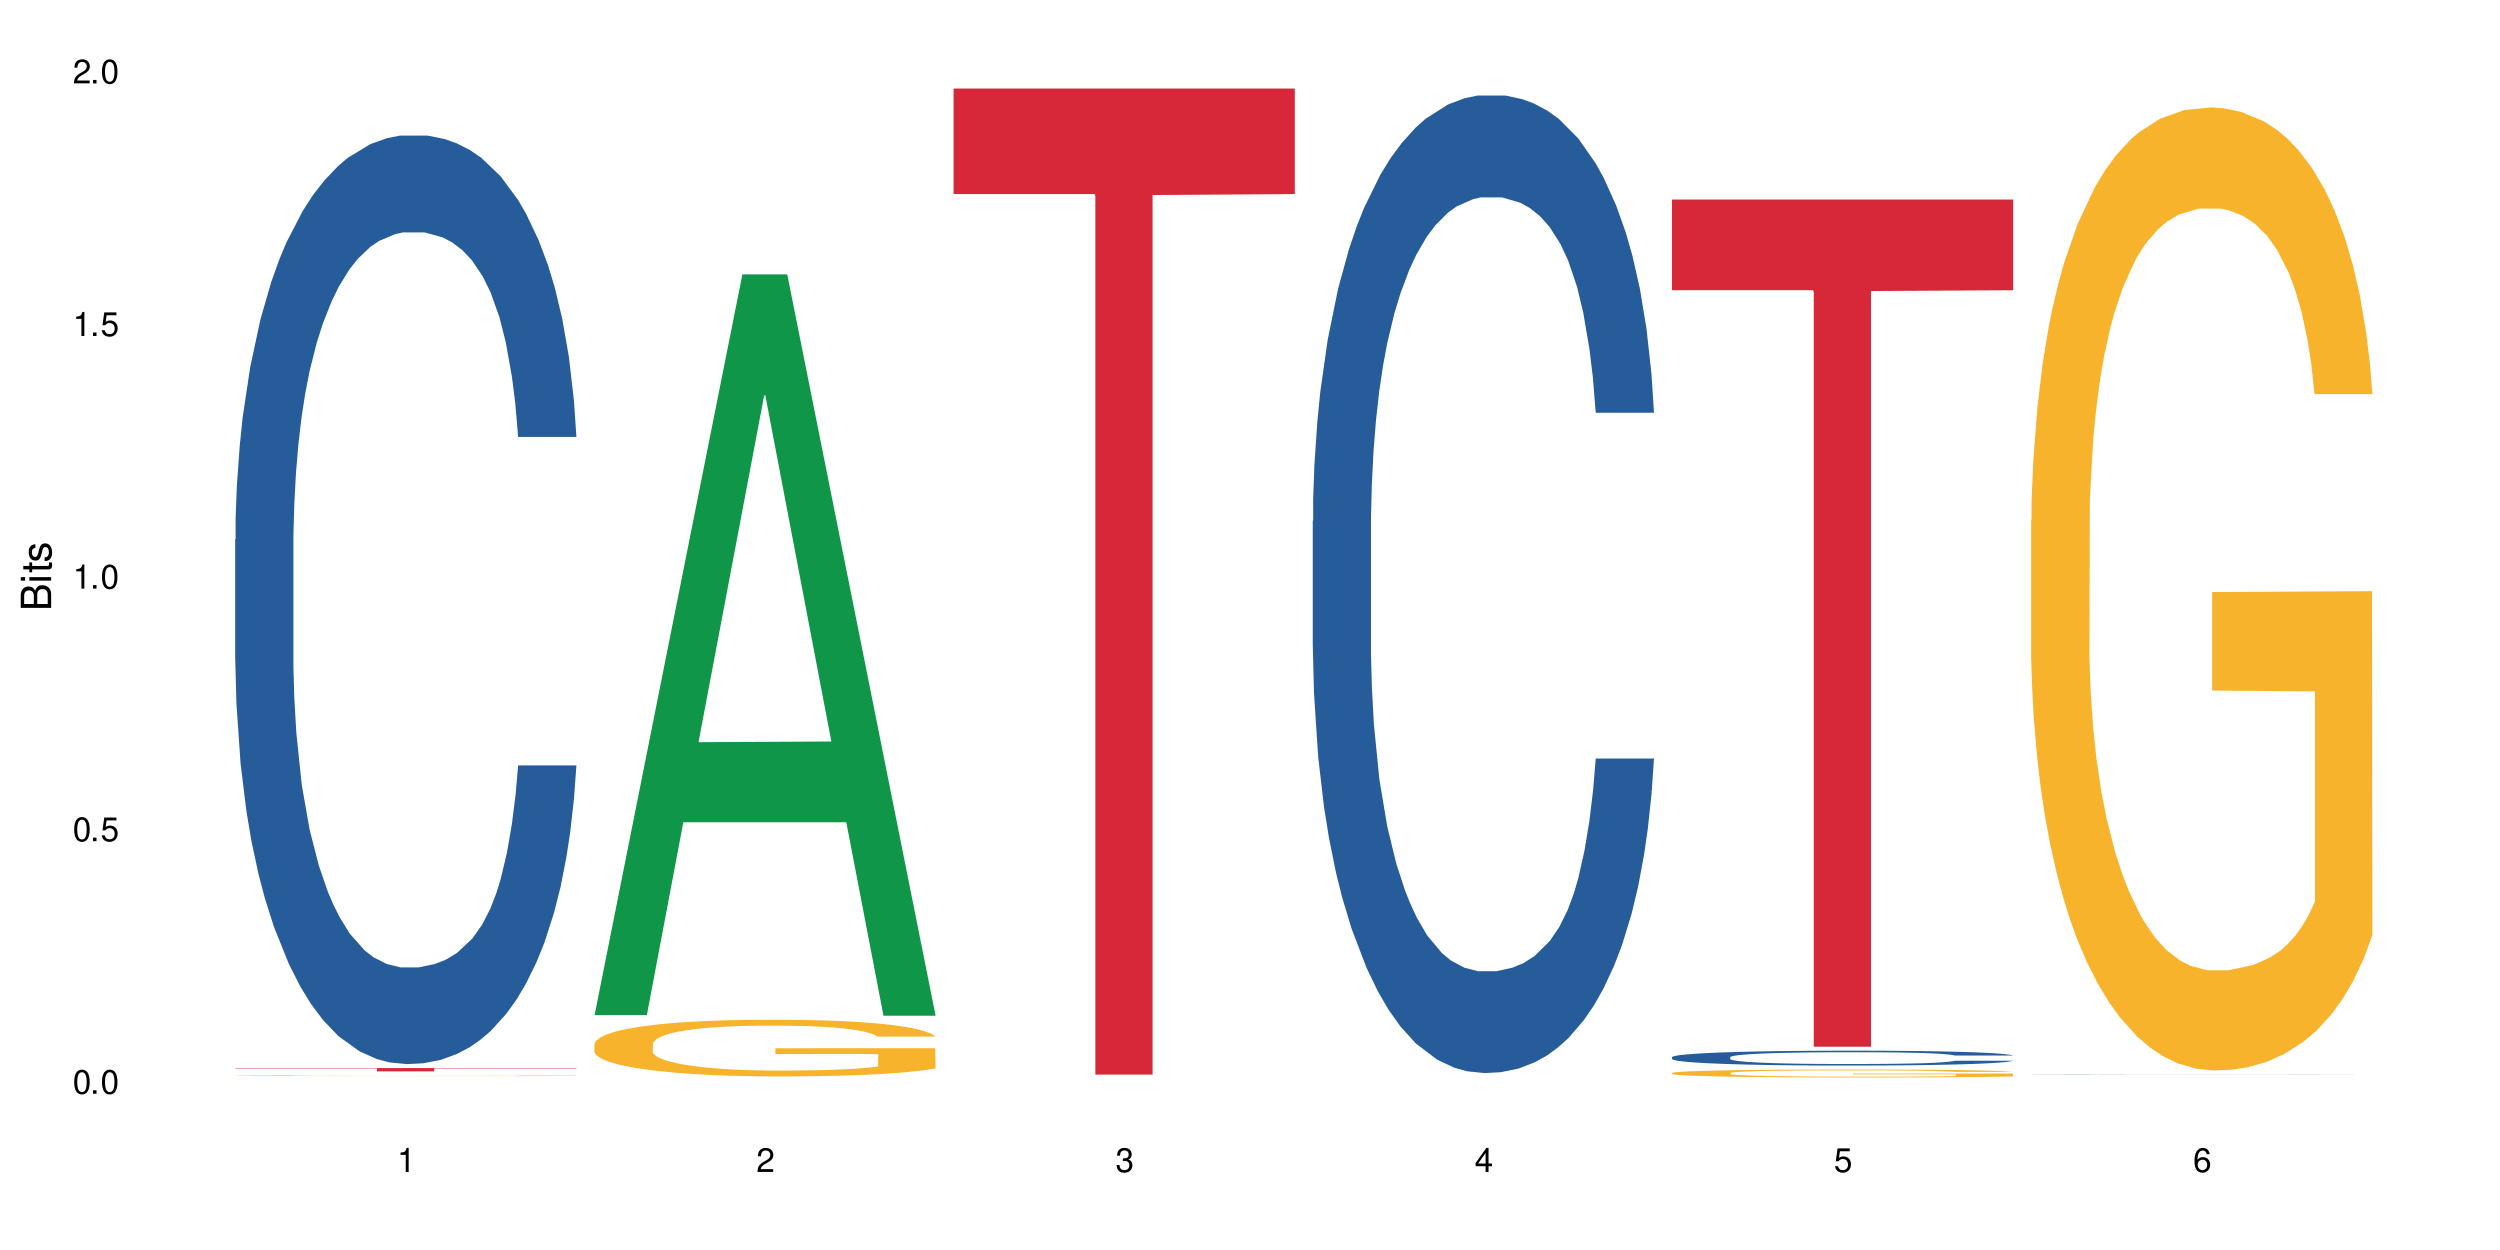 <?xml version="1.0" encoding="UTF-8"?>
<svg xmlns="http://www.w3.org/2000/svg" xmlns:xlink="http://www.w3.org/1999/xlink" width="720" height="360" viewBox="0 0 720 360">
<defs>
<g>
<g id="glyph-0-0">
</g>
<g id="glyph-0-1">
<path d="M 2.641 -6.938 C 2 -6.938 1.422 -6.656 1.078 -6.172 C 0.641 -5.562 0.406 -4.641 0.406 -3.359 C 0.406 -1.016 1.188 0.219 2.641 0.219 C 4.078 0.219 4.859 -1.016 4.859 -3.297 C 4.859 -4.641 4.656 -5.547 4.203 -6.172 C 3.844 -6.656 3.281 -6.938 2.641 -6.938 Z M 2.641 -6.188 C 3.547 -6.188 4 -5.25 4 -3.375 C 4 -1.406 3.562 -0.484 2.625 -0.484 C 1.734 -0.484 1.281 -1.438 1.281 -3.344 C 1.281 -5.25 1.734 -6.188 2.641 -6.188 Z M 2.641 -6.188 "/>
</g>
<g id="glyph-0-2">
<path d="M 1.828 -1 L 0.828 -1 L 0.828 0 L 1.828 0 Z M 1.828 -1 "/>
</g>
<g id="glyph-0-3">
<path d="M 4.562 -6.797 L 1.062 -6.797 L 0.547 -3.094 L 1.328 -3.094 C 1.719 -3.562 2.047 -3.734 2.578 -3.734 C 3.484 -3.734 4.062 -3.109 4.062 -2.094 C 4.062 -1.125 3.484 -0.531 2.578 -0.531 C 1.828 -0.531 1.375 -0.906 1.188 -1.672 L 0.328 -1.672 C 0.453 -1.109 0.547 -0.844 0.75 -0.594 C 1.125 -0.078 1.828 0.219 2.594 0.219 C 3.969 0.219 4.922 -0.781 4.922 -2.219 C 4.922 -3.562 4.031 -4.484 2.719 -4.484 C 2.25 -4.484 1.859 -4.359 1.469 -4.062 L 1.734 -5.969 L 4.562 -5.969 Z M 4.562 -6.797 "/>
</g>
<g id="glyph-0-4">
<path d="M 2.484 -4.938 L 2.484 0 L 3.328 0 L 3.328 -6.938 L 2.766 -6.938 C 2.469 -5.875 2.281 -5.734 0.984 -5.562 L 0.984 -4.938 Z M 2.484 -4.938 "/>
</g>
<g id="glyph-0-5">
<path d="M 4.859 -0.828 L 1.281 -0.828 C 1.359 -1.406 1.672 -1.781 2.5 -2.281 L 3.469 -2.828 C 4.406 -3.344 4.906 -4.062 4.906 -4.906 C 4.906 -5.484 4.672 -6.031 4.266 -6.406 C 3.859 -6.766 3.375 -6.938 2.719 -6.938 C 1.859 -6.938 1.219 -6.625 0.844 -6.031 C 0.609 -5.672 0.5 -5.234 0.484 -4.531 L 1.328 -4.531 C 1.359 -5.016 1.406 -5.281 1.531 -5.516 C 1.75 -5.938 2.188 -6.203 2.703 -6.203 C 3.469 -6.203 4.031 -5.641 4.031 -4.891 C 4.031 -4.344 3.719 -3.859 3.125 -3.516 L 2.234 -3 C 0.812 -2.172 0.406 -1.531 0.328 -0.016 L 4.859 -0.016 Z M 4.859 -0.828 "/>
</g>
<g id="glyph-0-6">
<path d="M 2.125 -3.188 L 2.578 -3.188 C 3.5 -3.188 3.984 -2.766 3.984 -1.922 C 3.984 -1.062 3.469 -0.531 2.594 -0.531 C 1.656 -0.531 1.203 -1 1.156 -2.016 L 0.312 -2.016 C 0.344 -1.453 0.438 -1.094 0.609 -0.781 C 0.953 -0.109 1.625 0.219 2.547 0.219 C 3.953 0.219 4.859 -0.625 4.859 -1.938 C 4.859 -2.828 4.516 -3.297 3.703 -3.594 C 4.344 -3.844 4.656 -4.328 4.656 -5.031 C 4.656 -6.219 3.875 -6.938 2.578 -6.938 C 1.203 -6.938 0.484 -6.172 0.453 -4.703 L 1.297 -4.703 C 1.312 -5.125 1.344 -5.359 1.453 -5.578 C 1.641 -5.969 2.062 -6.203 2.594 -6.203 C 3.344 -6.203 3.797 -5.75 3.797 -5 C 3.797 -4.516 3.609 -4.219 3.25 -4.047 C 3.016 -3.953 2.703 -3.922 2.125 -3.906 Z M 2.125 -3.188 "/>
</g>
<g id="glyph-0-7">
<path d="M 3.141 -1.672 L 3.141 0 L 3.984 0 L 3.984 -1.672 L 4.984 -1.672 L 4.984 -2.438 L 3.984 -2.438 L 3.984 -6.938 L 3.359 -6.938 L 0.266 -2.578 L 0.266 -1.672 Z M 3.141 -2.438 L 1 -2.438 L 3.141 -5.5 Z M 3.141 -2.438 "/>
</g>
<g id="glyph-0-8">
<path d="M 4.781 -5.125 C 4.609 -6.266 3.891 -6.938 2.844 -6.938 C 2.094 -6.938 1.422 -6.578 1.031 -5.953 C 0.594 -5.266 0.406 -4.422 0.406 -3.172 C 0.406 -2 0.578 -1.25 0.984 -0.641 C 1.359 -0.078 1.953 0.219 2.703 0.219 C 3.984 0.219 4.922 -0.75 4.922 -2.094 C 4.922 -3.375 4.062 -4.281 2.844 -4.281 C 2.172 -4.281 1.641 -4.031 1.281 -3.516 C 1.281 -5.234 1.828 -6.188 2.797 -6.188 C 3.391 -6.188 3.797 -5.797 3.938 -5.125 Z M 2.734 -3.531 C 3.547 -3.531 4.062 -2.953 4.062 -2.031 C 4.062 -1.156 3.484 -0.531 2.703 -0.531 C 1.922 -0.531 1.328 -1.188 1.328 -2.078 C 1.328 -2.938 1.906 -3.531 2.734 -3.531 Z M 2.734 -3.531 "/>
</g>
<g id="glyph-1-0">
</g>
<g id="glyph-1-1">
<path d="M 0 -0.953 L 0 -4.891 C 0 -5.719 -0.234 -6.344 -0.734 -6.797 C -1.188 -7.234 -1.812 -7.469 -2.5 -7.469 C -3.547 -7.469 -4.188 -7 -4.625 -5.875 C -4.984 -6.688 -5.625 -7.094 -6.531 -7.094 C -7.172 -7.094 -7.734 -6.859 -8.141 -6.391 C -8.562 -5.922 -8.75 -5.344 -8.75 -4.5 L -8.75 -0.953 Z M -4.984 -2.062 L -7.766 -2.062 L -7.766 -4.219 C -7.766 -4.844 -7.688 -5.203 -7.453 -5.5 C -7.219 -5.812 -6.859 -5.969 -6.375 -5.969 C -5.891 -5.969 -5.531 -5.812 -5.297 -5.5 C -5.062 -5.203 -4.984 -4.844 -4.984 -4.219 Z M -0.984 -2.062 L -4 -2.062 L -4 -4.781 C -4 -5.766 -3.438 -6.359 -2.484 -6.359 C -1.547 -6.359 -0.984 -5.766 -0.984 -4.781 Z M -0.984 -2.062 "/>
</g>
<g id="glyph-1-2">
<path d="M -6.281 -1.797 L -6.281 -0.797 L 0 -0.797 L 0 -1.797 Z M -8.75 -1.797 L -8.75 -0.797 L -7.484 -0.797 L -7.484 -1.797 Z M -8.75 -1.797 "/>
</g>
<g id="glyph-1-3">
<path d="M -6.281 -3.047 L -6.281 -2.016 L -8.016 -2.016 L -8.016 -1.016 L -6.281 -1.016 L -6.281 -0.172 L -5.469 -0.172 L -5.469 -1.016 L -0.719 -1.016 C -0.078 -1.016 0.281 -1.453 0.281 -2.234 C 0.281 -2.5 0.25 -2.719 0.188 -3.047 L -0.641 -3.047 C -0.609 -2.906 -0.594 -2.766 -0.594 -2.562 C -0.594 -2.141 -0.719 -2.016 -1.156 -2.016 L -5.469 -2.016 L -5.469 -3.047 Z M -6.281 -3.047 "/>
</g>
<g id="glyph-1-4">
<path d="M -4.531 -5.25 C -5.766 -5.25 -6.469 -4.422 -6.469 -2.969 C -6.469 -1.516 -5.719 -0.562 -4.547 -0.562 C -3.562 -0.562 -3.094 -1.062 -2.734 -2.562 L -2.516 -3.484 C -2.344 -4.188 -2.094 -4.469 -1.641 -4.469 C -1.047 -4.469 -0.641 -3.875 -0.641 -3 C -0.641 -2.453 -0.797 -2 -1.062 -1.75 C -1.25 -1.594 -1.422 -1.531 -1.875 -1.469 L -1.875 -0.406 C -0.422 -0.453 0.281 -1.266 0.281 -2.922 C 0.281 -4.5 -0.5 -5.516 -1.719 -5.516 C -2.656 -5.516 -3.172 -4.984 -3.469 -3.734 L -3.703 -2.766 C -3.891 -1.953 -4.156 -1.609 -4.594 -1.609 C -5.188 -1.609 -5.547 -2.125 -5.547 -2.938 C -5.547 -3.75 -5.203 -4.172 -4.531 -4.203 Z M -4.531 -5.25 "/>
</g>
</g>
</defs>
<rect x="-72" y="-36" width="864" height="432" fill="rgb(100%, 100%, 100%)" fill-opacity="1"/>
<path fill-rule="nonzero" fill="rgb(14.51%, 36.078%, 60%)" fill-opacity="1" d="M 67.73 155.406 L 67.852 155.164 L 67.852 149.297 L 68.211 140.008 L 69.051 128.273 L 69.887 120.207 L 72.047 105.785 L 75.043 91.855 L 78.156 81.098 L 80.434 74.742 L 82.473 69.855 L 87.145 60.812 L 90.145 56.168 L 93.379 52.012 L 97.332 47.855 L 100.211 45.41 L 106.684 41.5 L 111.477 39.789 L 115.191 39.059 L 123.223 39.059 L 128.016 40.035 L 131.492 41.258 L 135.324 43.211 L 138.562 45.41 L 144.195 50.789 L 149.227 57.633 L 151.504 61.543 L 155.102 69.121 L 157.855 76.453 L 159.773 82.809 L 161.934 91.855 L 163.848 102.855 L 165.289 115.32 L 166.008 125.832 L 149.227 125.832 L 148.391 116.055 L 147.43 108.477 L 145.633 98.453 L 143.836 91.367 L 141.316 84.277 L 139.039 79.633 L 135.926 74.988 L 133.168 72.055 L 130.293 69.855 L 127.535 68.387 L 122.262 66.922 L 116.148 66.922 L 113.871 67.41 L 109.199 69.367 L 106.684 71.078 L 103.086 74.5 L 100.57 77.676 L 97.574 82.566 L 95.535 86.723 L 93.02 93.078 L 91.223 98.699 L 89.184 106.766 L 87.984 112.875 L 86.906 119.719 L 85.949 127.785 L 85.23 136.34 L 84.75 145.387 L 84.508 154.184 L 84.508 192.07 L 84.75 200.871 L 85.348 211.137 L 86.906 226.047 L 89.184 239.004 L 91.82 249.27 L 94.336 256.602 L 95.777 260.023 L 97.691 263.934 L 100.688 268.824 L 105.004 273.711 L 107.52 275.668 L 111.355 277.621 L 115.312 278.602 L 120.586 278.602 L 125.258 277.621 L 128.375 276.402 L 131.609 274.445 L 136.043 270.289 L 138.801 266.379 L 141.199 261.734 L 142.996 257.09 L 144.195 253.18 L 145.992 245.602 L 147.43 237.293 L 148.508 228.738 L 149.227 220.426 L 166.008 220.426 L 165.289 230.203 L 164.207 239.734 L 163.129 246.824 L 161.453 255.379 L 159.535 262.957 L 156.777 271.512 L 154.5 277.133 L 151.504 283.246 L 148.75 287.891 L 145.754 292.043 L 141.316 296.934 L 138.441 299.379 L 135.324 301.578 L 131.609 303.531 L 126.938 305.242 L 121.902 306.223 L 117.227 306.465 L 112.195 305.977 L 108.48 305 L 103.566 302.801 L 97.453 298.398 L 93.02 293.754 L 89.543 289.109 L 86.547 284.223 L 83.191 277.621 L 78.875 266.867 L 76.238 258.559 L 74.441 251.715 L 72.406 242.18 L 70.969 233.625 L 69.289 219.938 L 68.09 202.582 L 67.73 189.137 Z M 67.73 155.406 "/>
<path fill-rule="nonzero" fill="rgb(96.863%, 70.196%, 16.863%)" fill-opacity="1" d="M 67.73 309.801 L 67.852 309.801 L 67.852 309.797 L 68.332 309.789 L 69.527 309.777 L 71.086 309.766 L 72.766 309.762 L 73.844 309.758 L 75.641 309.75 L 77.199 309.746 L 81.152 309.738 L 86.188 309.73 L 88.945 309.727 L 92.059 309.727 L 96.496 309.723 L 98.531 309.719 L 104.766 309.719 L 111.836 309.715 L 128.133 309.715 L 134.848 309.719 L 138.68 309.719 L 141.676 309.723 L 144.793 309.723 L 148.629 309.727 L 152.223 309.73 L 155.102 309.734 L 157.977 309.742 L 160.375 309.746 L 162.41 309.754 L 164.207 309.762 L 165.289 309.766 L 166.008 309.773 L 149.348 309.773 L 148.391 309.766 L 147.309 309.762 L 141.918 309.75 L 138.562 309.742 L 135.684 309.742 L 132.09 309.738 L 128.613 309.738 L 124.66 309.734 L 115.91 309.734 L 110.156 309.738 L 104.406 309.738 L 101.047 309.742 L 99.012 309.746 L 97.812 309.746 L 94.219 309.75 L 91.82 309.758 L 90.504 309.762 L 88.824 309.766 L 87.625 309.77 L 86.309 309.777 L 85.59 309.781 L 84.629 309.797 L 84.508 309.828 L 84.871 309.836 L 85.59 309.84 L 86.547 309.848 L 87.984 309.855 L 89.422 309.859 L 91.941 309.867 L 94.098 309.871 L 95.777 309.875 L 99.012 309.879 L 100.328 309.883 L 103.445 309.883 L 106.684 309.887 L 110.637 309.891 L 131.73 309.891 L 136.285 309.887 L 141.438 309.887 L 143.953 309.883 L 145.754 309.883 L 147.43 309.879 L 149.469 309.879 L 149.469 309.836 L 119.863 309.836 L 119.863 309.812 L 165.887 309.812 L 166.008 309.883 L 163.488 309.891 L 160.375 309.895 L 157.379 309.898 L 154.262 309.898 L 149.828 309.902 L 146.23 309.906 L 140.719 309.906 L 135.684 309.91 L 105.844 309.91 L 102.008 309.906 L 98.172 309.906 L 93.379 309.902 L 90.262 309.898 L 87.027 309.895 L 83.789 309.891 L 80.914 309.883 L 77.078 309.875 L 75.043 309.871 L 73.125 309.863 L 71.688 309.859 L 70.367 309.852 L 69.41 309.848 L 68.449 309.84 L 67.969 309.832 L 67.73 309.828 Z M 67.73 309.801 "/>
<path fill-rule="nonzero" fill="rgb(83.922%, 15.686%, 22.353%)" fill-opacity="1" d="M 67.73 307.609 L 166.008 307.609 L 166.008 307.711 L 125.047 307.715 L 125.047 308.57 L 108.57 308.57 L 108.57 307.715 L 108.332 307.711 L 67.73 307.711 Z M 67.73 307.609 "/>
<path fill-rule="nonzero" fill="rgb(6.275%, 58.824%, 28.235%)" fill-opacity="1" d="M 171.18 292.336 L 171.285 292.133 L 213.809 79.031 L 226.723 79.031 L 269.453 292.535 L 254.441 292.535 L 243.73 236.805 L 196.797 236.805 L 186.297 292.336 L 171.18 292.336 L 201.312 213.75 L 239.426 213.551 L 220.422 113.914 L 220.211 113.715 L 220 114.316 L 201.207 213.551 L 201.312 213.75 Z M 171.18 292.336 "/>
<path fill-rule="nonzero" fill="rgb(96.863%, 70.196%, 16.863%)" fill-opacity="1" d="M 171.18 300.672 L 171.297 300.656 L 171.297 300.359 L 171.777 299.688 L 172.977 298.766 L 174.535 298.004 L 176.211 297.406 L 177.293 297.094 L 179.09 296.648 L 180.648 296.32 L 184.602 295.648 L 189.637 295.02 L 192.391 294.754 L 195.508 294.5 L 199.941 294.215 L 201.98 294.113 L 208.211 293.875 L 215.281 293.723 L 223.074 293.68 L 226.668 293.695 L 231.582 293.754 L 238.293 293.918 L 242.129 294.066 L 245.125 294.215 L 248.242 294.41 L 252.078 294.707 L 255.672 295.066 L 258.547 295.426 L 261.426 295.871 L 263.82 296.348 L 265.859 296.871 L 267.656 297.496 L 268.734 298.02 L 269.453 298.539 L 252.797 298.539 L 251.836 298.02 L 250.758 297.617 L 248.961 297.125 L 247.164 296.766 L 245.363 296.484 L 242.008 296.094 L 239.133 295.855 L 235.539 295.648 L 232.062 295.512 L 228.105 295.426 L 225.711 295.395 L 219.359 295.395 L 213.605 295.5 L 210.25 295.617 L 207.852 295.738 L 204.496 295.961 L 202.461 296.141 L 201.262 296.258 L 197.664 296.723 L 195.27 297.141 L 193.949 297.422 L 192.273 297.871 L 191.074 298.273 L 189.754 298.867 L 189.035 299.316 L 188.078 300.328 L 187.957 303.012 L 188.316 303.582 L 189.035 304.191 L 189.996 304.727 L 191.434 305.297 L 192.871 305.727 L 195.387 306.309 L 197.547 306.695 L 199.223 306.949 L 202.461 307.352 L 203.777 307.488 L 206.895 307.754 L 210.129 307.965 L 214.086 308.145 L 217.082 308.234 L 221.875 308.309 L 227.988 308.309 L 235.18 308.219 L 239.73 308.098 L 242.848 307.98 L 244.887 307.875 L 247.402 307.711 L 249.199 307.562 L 250.879 307.398 L 252.914 307.145 L 252.914 303.582 L 223.312 303.566 L 223.312 301.895 L 269.336 301.879 L 269.453 307.711 L 266.938 308.113 L 263.82 308.5 L 260.824 308.801 L 257.711 309.051 L 253.273 309.336 L 249.68 309.516 L 244.168 309.723 L 239.133 309.859 L 233.859 309.945 L 229.184 309.992 L 223.672 310.008 L 218.758 309.977 L 213.484 309.887 L 209.289 309.77 L 205.457 309.621 L 201.621 309.426 L 196.828 309.113 L 193.711 308.859 L 190.473 308.547 L 187.238 308.172 L 184.363 307.77 L 182.445 307.457 L 180.527 307.098 L 178.488 306.652 L 176.57 306.145 L 175.133 305.684 L 173.816 305.16 L 172.855 304.668 L 171.898 303.996 L 171.418 303.461 L 171.18 303 Z M 171.18 300.672 "/>
<path fill-rule="nonzero" fill="rgb(83.922%, 15.686%, 22.353%)" fill-opacity="1" d="M 274.629 25.5 L 372.902 25.5 L 372.902 55.898 L 331.945 56.164 L 331.945 309.492 L 315.465 309.492 L 315.465 56.43 L 315.227 55.898 L 274.629 55.898 Z M 274.629 25.5 "/>
<path fill-rule="nonzero" fill="rgb(14.51%, 36.078%, 60%)" fill-opacity="1" d="M 378.074 150.012 L 378.195 149.754 L 378.195 143.578 L 378.555 133.797 L 379.395 121.445 L 380.23 112.953 L 382.391 97.77 L 385.387 83.102 L 388.5 71.777 L 390.777 65.09 L 392.816 59.941 L 397.492 50.418 L 400.488 45.531 L 403.723 41.156 L 407.676 36.781 L 410.555 34.207 L 417.027 30.09 L 421.82 28.289 L 425.535 27.516 L 433.566 27.516 L 438.359 28.547 L 441.836 29.832 L 445.668 31.891 L 448.906 34.207 L 454.539 39.867 L 459.57 47.074 L 461.848 51.191 L 465.445 59.168 L 468.199 66.891 L 470.117 73.582 L 472.277 83.102 L 474.191 94.684 L 475.633 107.809 L 476.352 118.871 L 459.57 118.871 L 458.734 108.578 L 457.773 100.602 L 455.977 90.051 L 454.18 82.586 L 451.66 75.125 L 449.383 70.234 L 446.27 65.344 L 443.512 62.258 L 440.637 59.941 L 437.879 58.398 L 432.605 56.852 L 426.492 56.852 L 424.215 57.367 L 419.543 59.426 L 417.027 61.227 L 413.43 64.832 L 410.914 68.176 L 407.918 73.324 L 405.879 77.699 L 403.363 84.391 L 401.566 90.309 L 399.527 98.801 L 398.328 105.234 L 397.25 112.438 L 396.293 120.93 L 395.574 129.938 L 395.094 139.461 L 394.855 148.723 L 394.855 188.613 L 395.094 197.875 L 395.691 208.684 L 397.25 224.383 L 399.527 238.023 L 402.164 248.832 L 404.68 256.551 L 406.121 260.152 L 408.035 264.27 L 411.035 269.418 L 415.348 274.566 L 417.863 276.625 L 421.699 278.684 L 425.656 279.711 L 430.93 279.711 L 435.602 278.684 L 438.719 277.395 L 441.953 275.336 L 446.387 270.961 L 449.145 266.844 L 451.543 261.957 L 453.34 257.066 L 454.539 252.949 L 456.336 244.969 L 457.773 236.223 L 458.852 227.215 L 459.57 218.465 L 476.352 218.465 L 475.633 228.758 L 474.555 238.793 L 473.473 246.258 L 471.797 255.266 L 469.879 263.242 L 467.121 272.25 L 464.844 278.168 L 461.848 284.602 L 459.094 289.492 L 456.098 293.867 L 451.66 299.012 L 448.785 301.586 L 445.668 303.902 L 441.953 305.961 L 437.281 307.762 L 432.246 308.793 L 427.574 309.051 L 422.539 308.535 L 418.824 307.504 L 413.91 305.188 L 407.797 300.555 L 403.363 295.668 L 399.887 290.777 L 396.891 285.629 L 393.535 278.684 L 389.223 267.359 L 386.586 258.609 L 384.785 251.402 L 382.75 241.367 L 381.312 232.359 L 379.633 217.949 L 378.434 199.68 L 378.074 185.523 Z M 378.074 150.012 "/>
<path fill-rule="nonzero" fill="rgb(14.51%, 36.078%, 60%)" fill-opacity="1" d="M 481.523 304.461 L 481.645 304.457 L 481.645 304.363 L 482.004 304.215 L 482.84 304.023 L 483.68 303.895 L 485.836 303.664 L 488.832 303.441 L 491.949 303.27 L 494.227 303.168 L 496.266 303.09 L 500.938 302.945 L 503.934 302.871 L 507.172 302.805 L 511.125 302.738 L 514 302.699 L 520.473 302.637 L 525.27 302.609 L 528.984 302.598 L 537.012 302.598 L 541.809 302.613 L 545.281 302.633 L 549.117 302.664 L 552.352 302.699 L 557.984 302.785 L 563.02 302.895 L 565.297 302.957 L 568.891 303.078 L 571.648 303.195 L 573.566 303.297 L 575.723 303.441 L 577.641 303.617 L 579.078 303.816 L 579.797 303.984 L 563.02 303.984 L 562.18 303.828 L 561.223 303.707 L 559.426 303.547 L 557.625 303.434 L 555.109 303.32 L 552.832 303.246 L 549.715 303.172 L 546.961 303.125 L 544.082 303.09 L 541.328 303.066 L 536.055 303.043 L 529.941 303.043 L 527.664 303.051 L 522.992 303.082 L 520.473 303.109 L 516.879 303.164 L 514.363 303.215 L 511.367 303.293 L 509.328 303.359 L 506.812 303.461 L 505.012 303.551 L 502.977 303.68 L 501.777 303.777 L 500.699 303.887 L 499.738 304.016 L 499.02 304.156 L 498.543 304.301 L 498.301 304.441 L 498.301 305.047 L 498.543 305.188 L 499.141 305.352 L 500.699 305.59 L 502.977 305.801 L 505.613 305.965 L 508.129 306.082 L 509.566 306.137 L 511.484 306.199 L 514.48 306.277 L 518.797 306.355 L 521.312 306.387 L 525.148 306.418 L 529.102 306.434 L 534.375 306.434 L 539.051 306.418 L 542.168 306.398 L 545.402 306.367 L 549.836 306.301 L 552.594 306.238 L 554.988 306.164 L 556.789 306.09 L 557.984 306.027 L 559.785 305.906 L 561.223 305.773 L 562.301 305.633 L 563.02 305.5 L 579.797 305.5 L 579.078 305.656 L 578 305.812 L 576.922 305.926 L 575.246 306.062 L 573.328 306.184 L 570.57 306.32 L 568.293 306.41 L 565.297 306.508 L 562.539 306.582 L 559.543 306.648 L 555.109 306.727 L 552.234 306.766 L 549.117 306.801 L 545.402 306.832 L 540.727 306.859 L 535.695 306.875 L 531.02 306.879 L 525.988 306.871 L 522.27 306.855 L 517.359 306.82 L 511.246 306.75 L 506.812 306.676 L 503.336 306.602 L 500.34 306.523 L 496.984 306.418 L 492.668 306.246 L 490.031 306.113 L 488.234 306.004 L 486.195 305.852 L 484.758 305.711 L 483.082 305.492 L 481.883 305.215 L 481.523 305 Z M 481.523 304.461 "/>
<path fill-rule="nonzero" fill="rgb(96.863%, 70.196%, 16.863%)" fill-opacity="1" d="M 481.523 309.008 L 481.645 309.004 L 481.645 308.961 L 482.121 308.867 L 483.32 308.738 L 484.879 308.633 L 486.555 308.547 L 487.637 308.504 L 489.434 308.441 L 490.992 308.395 L 494.945 308.301 L 499.98 308.211 L 502.734 308.176 L 505.852 308.141 L 510.285 308.098 L 512.324 308.086 L 518.555 308.051 L 525.629 308.031 L 533.418 308.023 L 537.012 308.027 L 541.926 308.035 L 548.637 308.059 L 552.473 308.078 L 555.469 308.098 L 558.586 308.125 L 562.422 308.168 L 566.016 308.219 L 568.891 308.27 L 571.77 308.332 L 574.164 308.398 L 576.203 308.473 L 578 308.559 L 579.078 308.633 L 579.797 308.707 L 563.141 308.707 L 562.18 308.633 L 561.102 308.578 L 559.305 308.508 L 557.508 308.457 L 555.711 308.418 L 552.352 308.363 L 549.477 308.328 L 545.883 308.301 L 542.406 308.281 L 538.449 308.27 L 536.055 308.266 L 529.703 308.266 L 523.949 308.277 L 520.594 308.297 L 518.195 308.312 L 514.84 308.344 L 512.805 308.371 L 511.605 308.387 L 508.008 308.449 L 505.613 308.512 L 504.293 308.551 L 502.617 308.613 L 501.418 308.668 L 500.098 308.754 L 499.379 308.816 L 498.422 308.957 L 498.301 309.336 L 498.66 309.414 L 499.379 309.5 L 500.34 309.578 L 501.777 309.656 L 503.215 309.719 L 505.73 309.801 L 507.891 309.852 L 509.566 309.891 L 512.805 309.945 L 514.121 309.965 L 517.238 310.004 L 520.473 310.031 L 524.43 310.059 L 527.426 310.07 L 532.219 310.078 L 538.332 310.078 L 545.523 310.066 L 550.078 310.051 L 553.191 310.035 L 555.23 310.02 L 557.746 309.996 L 559.543 309.977 L 561.223 309.953 L 563.258 309.918 L 563.258 309.414 L 533.656 309.414 L 533.656 309.18 L 579.68 309.176 L 579.797 309.996 L 577.281 310.051 L 574.164 310.105 L 571.168 310.148 L 568.055 310.184 L 563.617 310.223 L 560.023 310.25 L 554.512 310.277 L 549.477 310.297 L 544.203 310.309 L 539.531 310.316 L 534.016 310.32 L 529.102 310.316 L 523.828 310.301 L 519.637 310.285 L 515.801 310.266 L 511.965 310.238 L 507.172 310.191 L 504.055 310.156 L 500.82 310.113 L 497.582 310.062 L 494.707 310.004 L 492.789 309.961 L 490.871 309.91 L 488.832 309.848 L 486.918 309.777 L 485.477 309.711 L 484.16 309.637 L 483.199 309.57 L 482.242 309.473 L 481.762 309.398 L 481.523 309.332 Z M 481.523 309.008 "/>
<path fill-rule="nonzero" fill="rgb(83.922%, 15.686%, 22.353%)" fill-opacity="1" d="M 481.523 57.469 L 579.797 57.469 L 579.797 83.586 L 538.84 83.816 L 538.84 301.453 L 522.363 301.453 L 522.363 84.043 L 522.121 83.586 L 481.523 83.586 Z M 481.523 57.469 "/>
<path fill-rule="nonzero" fill="rgb(14.51%, 36.078%, 60%)" fill-opacity="1" d="M 584.973 309.484 L 585.09 309.484 L 585.09 309.48 L 585.449 309.48 L 587.129 309.473 L 589.285 309.469 L 592.281 309.465 L 595.398 309.461 L 597.676 309.461 L 599.711 309.457 L 604.387 309.457 L 607.383 309.453 L 614.574 309.453 L 617.449 309.449 L 655.801 309.449 L 661.434 309.453 L 666.469 309.453 L 668.746 309.457 L 672.34 309.457 L 675.098 309.461 L 677.016 309.461 L 679.172 309.465 L 681.09 309.469 L 682.527 309.473 L 683.246 309.473 L 665.629 309.473 L 664.672 309.469 L 662.871 309.465 L 661.074 309.465 L 658.559 309.461 L 653.164 309.461 L 650.406 309.457 L 623.922 309.457 L 620.328 309.461 L 614.812 309.461 L 612.777 309.465 L 608.461 309.465 L 606.426 309.469 L 605.227 309.469 L 604.148 309.473 L 603.188 309.477 L 602.469 309.477 L 601.988 309.48 L 601.75 309.484 L 601.75 309.492 L 601.988 309.496 L 602.59 309.5 L 604.148 309.504 L 606.426 309.508 L 609.059 309.512 L 611.578 309.512 L 613.016 309.516 L 617.93 309.516 L 622.242 309.52 L 648.852 309.52 L 653.285 309.516 L 658.438 309.516 L 660.234 309.512 L 663.23 309.512 L 664.672 309.508 L 665.75 309.504 L 683.246 309.504 L 682.527 309.504 L 680.371 309.512 L 678.691 309.512 L 676.773 309.516 L 674.02 309.516 L 671.742 309.52 L 668.746 309.52 L 665.988 309.523 L 658.559 309.523 L 655.68 309.527 L 614.695 309.527 L 610.258 309.523 L 606.785 309.523 L 603.789 309.52 L 600.43 309.52 L 596.117 309.516 L 593.48 309.512 L 591.684 309.512 L 589.645 309.508 L 588.207 309.508 L 586.527 309.504 L 585.332 309.496 L 584.973 309.492 Z M 584.973 309.484 "/>
<path fill-rule="nonzero" fill="rgb(96.863%, 70.196%, 16.863%)" fill-opacity="1" d="M 584.973 149.738 L 585.09 149.484 L 585.09 144.418 L 585.57 133.02 L 586.77 117.316 L 588.328 104.398 L 590.004 94.266 L 591.082 88.945 L 592.883 81.348 L 594.438 75.773 L 598.395 64.375 L 603.426 53.738 L 606.184 49.18 L 609.301 44.871 L 613.734 40.059 L 615.773 38.285 L 622.004 34.234 L 629.074 31.699 L 636.867 30.941 L 640.461 31.195 L 645.375 32.207 L 652.086 34.992 L 655.922 37.527 L 658.918 40.059 L 662.035 43.352 L 665.867 48.418 L 669.465 54.496 L 672.34 60.578 L 675.215 68.176 L 677.613 76.281 L 679.652 85.148 L 681.449 95.785 L 682.527 104.652 L 683.246 113.516 L 666.586 113.516 L 665.629 104.652 L 664.551 97.812 L 662.754 89.453 L 660.953 83.375 L 659.156 78.562 L 655.801 71.977 L 652.926 67.922 L 649.328 64.375 L 645.855 62.098 L 641.898 60.578 L 639.504 60.07 L 633.148 60.07 L 627.398 61.844 L 624.043 63.871 L 621.645 65.898 L 618.289 69.695 L 616.25 72.734 L 615.055 74.762 L 611.457 82.613 L 609.059 89.707 L 607.742 94.52 L 606.062 102.117 L 604.867 108.957 L 603.547 119.09 L 602.828 126.688 L 601.871 143.914 L 601.75 189.508 L 602.109 199.133 L 602.828 209.52 L 603.789 218.637 L 605.227 228.262 L 606.664 235.609 L 609.18 245.488 L 611.336 252.07 L 613.016 256.379 L 616.25 263.219 L 617.57 265.496 L 620.688 270.055 L 623.922 273.602 L 627.875 276.641 L 630.871 278.164 L 635.668 279.43 L 641.777 279.43 L 648.969 277.91 L 653.523 275.883 L 656.641 273.855 L 658.676 272.082 L 661.195 269.297 L 662.992 266.762 L 664.672 263.977 L 666.707 259.672 L 666.707 199.133 L 637.105 198.879 L 637.105 170.508 L 683.125 170.258 L 683.246 269.297 L 680.73 276.137 L 677.613 282.723 L 674.617 287.789 L 671.5 292.094 L 667.066 296.906 L 663.473 299.945 L 657.957 303.492 L 652.926 305.773 L 647.652 307.293 L 642.977 308.051 L 637.465 308.305 L 632.551 307.797 L 627.277 306.277 L 623.082 304.254 L 619.246 301.719 L 615.414 298.426 L 610.617 293.105 L 607.504 288.801 L 604.266 283.48 L 601.031 277.148 L 598.156 270.309 L 596.238 264.992 L 594.32 258.91 L 592.281 251.312 L 590.363 242.699 L 588.926 234.848 L 587.609 225.98 L 586.648 217.625 L 585.691 206.227 L 585.211 197.105 L 584.973 189.254 Z M 584.973 149.738 "/>
<g fill="rgb(0%, 0%, 0%)" fill-opacity="1">
<use xlink:href="#glyph-0-1" x="20.965" y="314.993"/>
<use xlink:href="#glyph-0-2" x="25.965" y="314.993"/>
<use xlink:href="#glyph-0-1" x="28.965" y="314.993"/>
</g>
<g fill="rgb(0%, 0%, 0%)" fill-opacity="1">
<use xlink:href="#glyph-0-1" x="20.965" y="242.251"/>
<use xlink:href="#glyph-0-2" x="25.965" y="242.251"/>
<use xlink:href="#glyph-0-3" x="28.965" y="242.251"/>
</g>
<g fill="rgb(0%, 0%, 0%)" fill-opacity="1">
<use xlink:href="#glyph-0-4" x="20.965" y="169.509"/>
<use xlink:href="#glyph-0-2" x="25.965" y="169.509"/>
<use xlink:href="#glyph-0-1" x="28.965" y="169.509"/>
</g>
<g fill="rgb(0%, 0%, 0%)" fill-opacity="1">
<use xlink:href="#glyph-0-4" x="20.965" y="96.767"/>
<use xlink:href="#glyph-0-2" x="25.965" y="96.767"/>
<use xlink:href="#glyph-0-3" x="28.965" y="96.767"/>
</g>
<g fill="rgb(0%, 0%, 0%)" fill-opacity="1">
<use xlink:href="#glyph-0-5" x="20.965" y="24.024"/>
<use xlink:href="#glyph-0-2" x="25.965" y="24.024"/>
<use xlink:href="#glyph-0-1" x="28.965" y="24.024"/>
</g>
<g fill="rgb(0%, 0%, 0%)" fill-opacity="1">
<use xlink:href="#glyph-0-4" x="114.367" y="337.532"/>
</g>
<g fill="rgb(0%, 0%, 0%)" fill-opacity="1">
<use xlink:href="#glyph-0-5" x="217.816" y="337.532"/>
</g>
<g fill="rgb(0%, 0%, 0%)" fill-opacity="1">
<use xlink:href="#glyph-0-6" x="321.266" y="337.532"/>
</g>
<g fill="rgb(0%, 0%, 0%)" fill-opacity="1">
<use xlink:href="#glyph-0-7" x="424.711" y="337.532"/>
</g>
<g fill="rgb(0%, 0%, 0%)" fill-opacity="1">
<use xlink:href="#glyph-0-3" x="528.16" y="337.532"/>
</g>
<g fill="rgb(0%, 0%, 0%)" fill-opacity="1">
<use xlink:href="#glyph-0-8" x="631.609" y="337.532"/>
</g>
<g fill="rgb(0%, 0%, 0%)" fill-opacity="1">
<use xlink:href="#glyph-1-1" x="14.725" y="176.012"/>
<use xlink:href="#glyph-1-2" x="14.725" y="168.012"/>
<use xlink:href="#glyph-1-3" x="14.725" y="165.012"/>
<use xlink:href="#glyph-1-4" x="14.725" y="162.012"/>
</g>
</svg>
